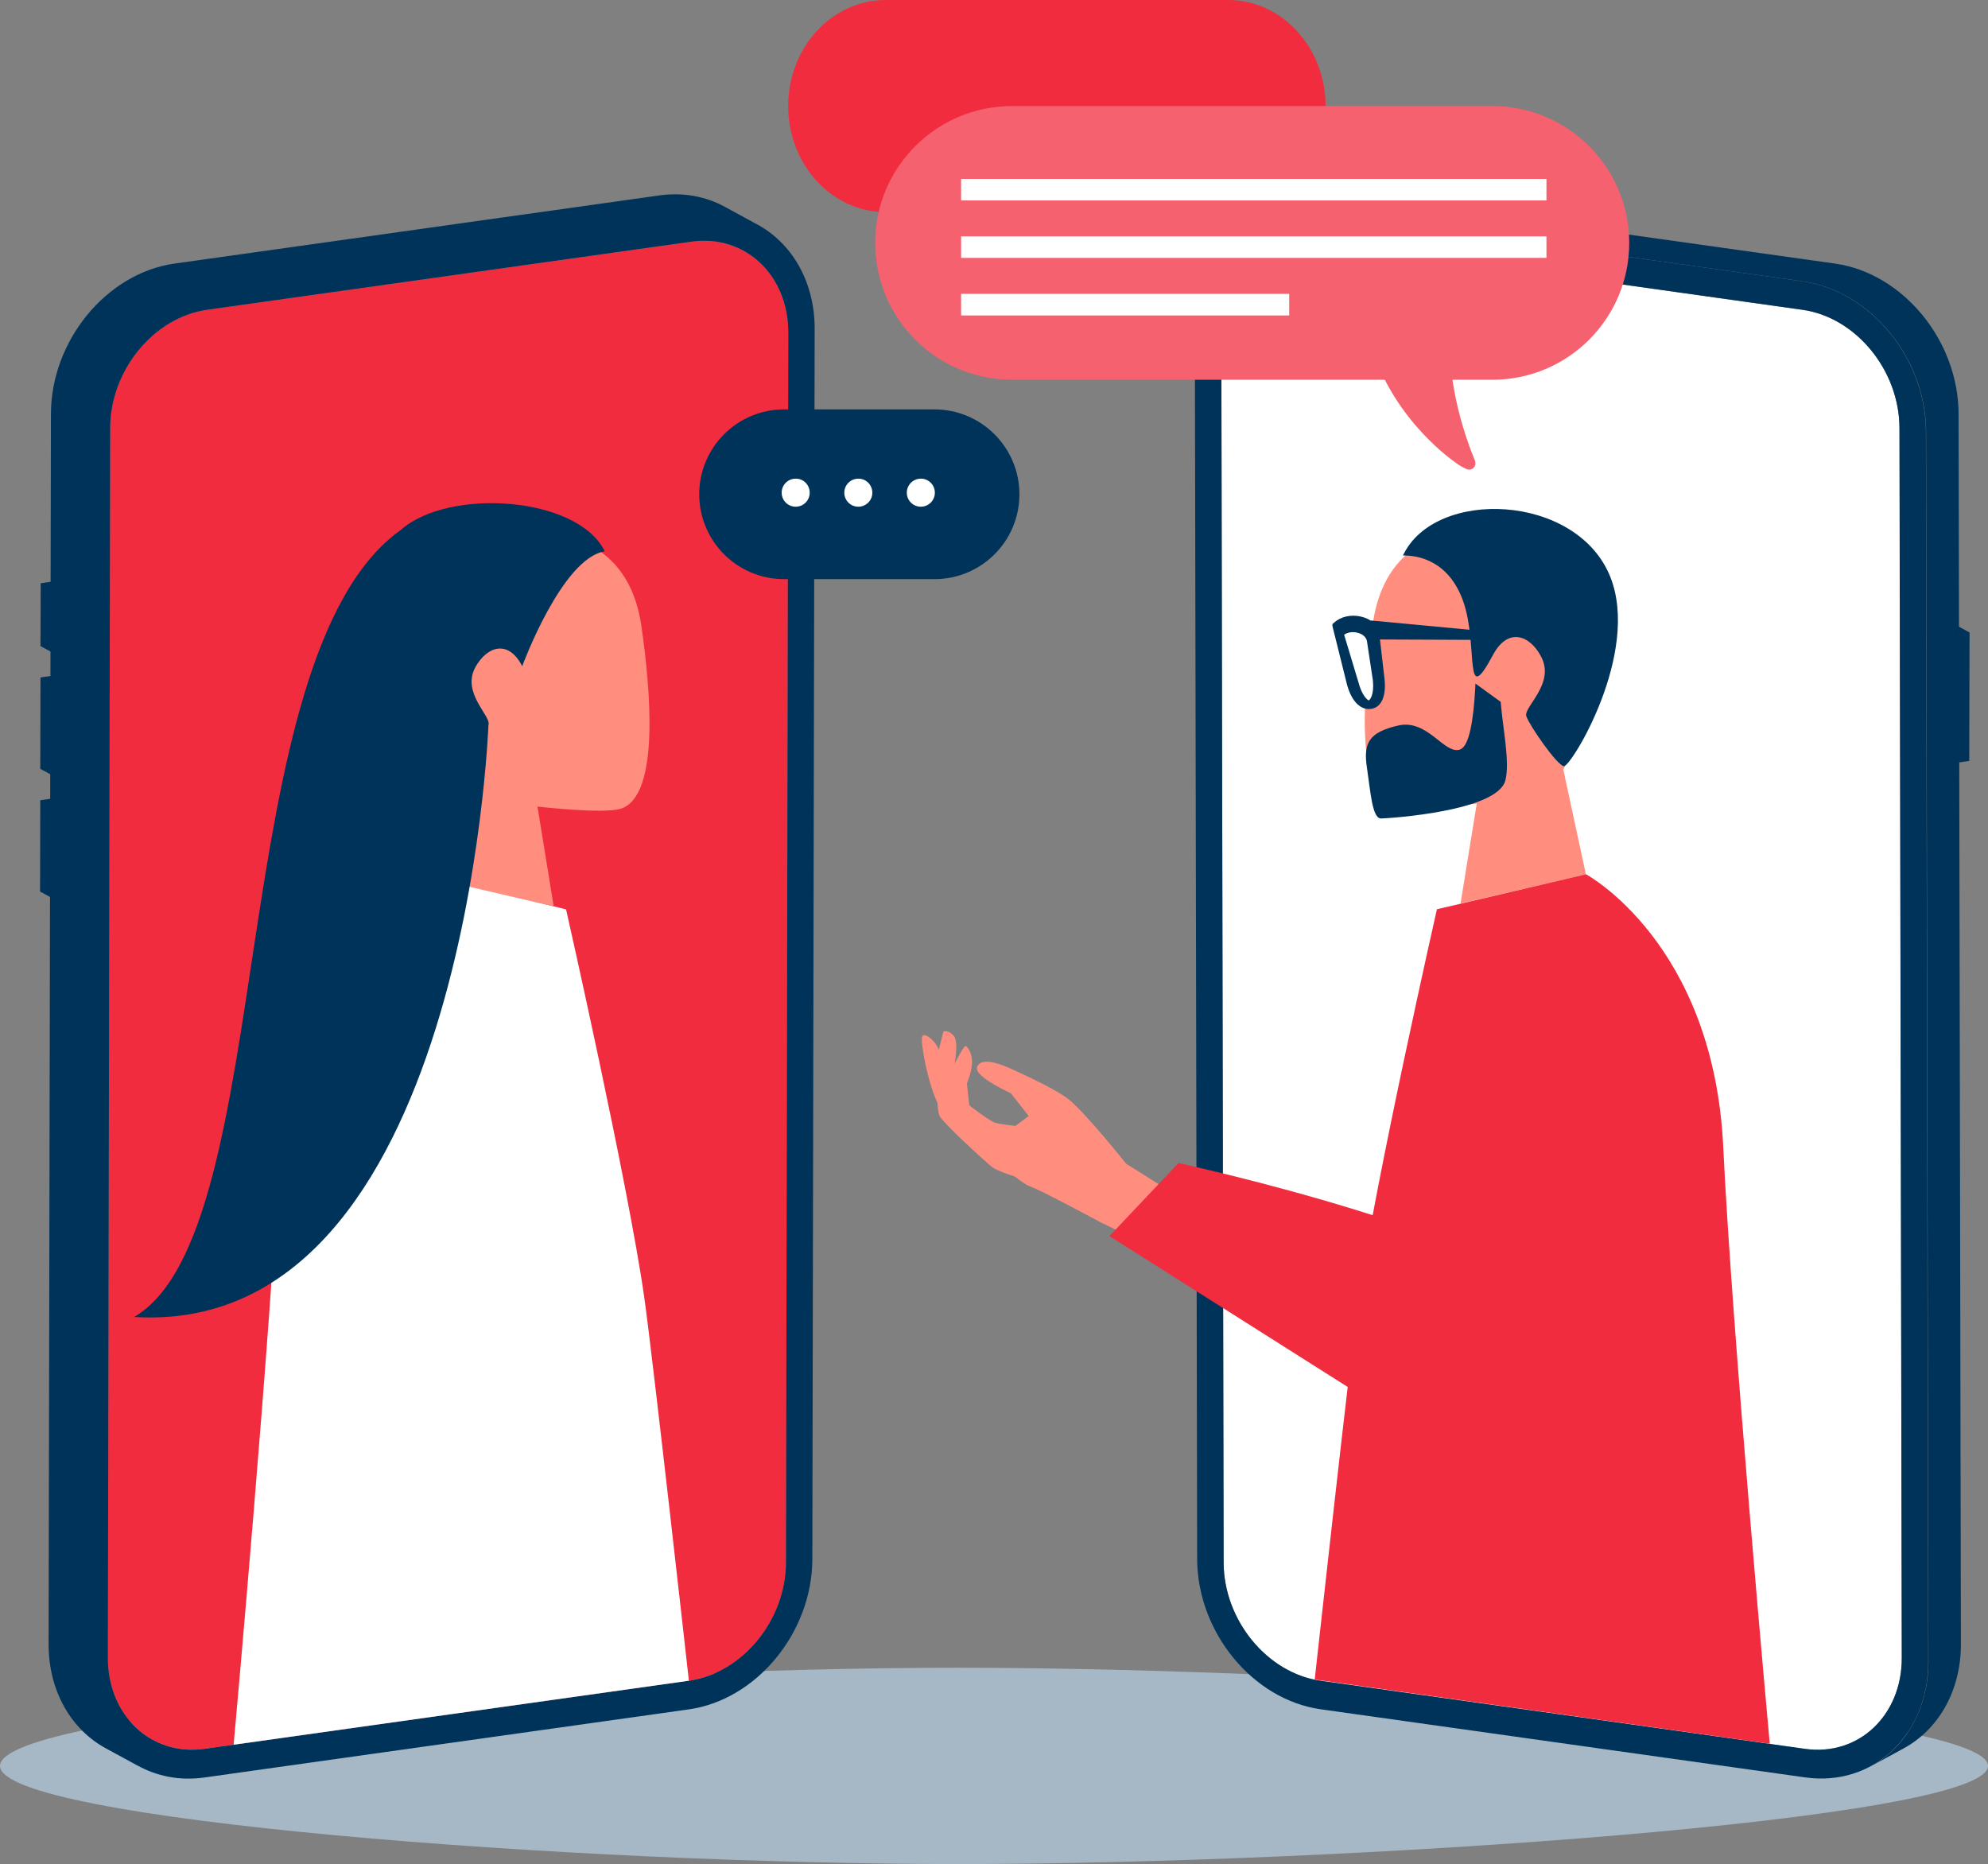 <?xml version="1.0" encoding="utf-8"?>
<svg version="1.1" id="Calque_1" x="0px" y="0px" viewBox="0 0 188.56 176.8" style="enable-background:new 0 0 200 200;" xmlns="http://www.w3.org/2000/svg">
  <rect x="0" y="0" width="188.56" height="176.8" fill="#808080" stroke="none"/>
  <style type="text/css">
	.st0{fill:#F12C3E;}
	.st1{fill:#A6B8C5;}
	.st2{fill:#003359;}
	.st3{fill:#FFFFFF;}
	.st4{fill:#FF8E7E;}
	.st5{fill:#F5616E;}
</style>
  <g transform="matrix(1, 0, 0, 1, -5.72, -11.6)">
    <path class="st0" d="M131.45,21.66c0,5.56-4.14,10.06-9.25,10.06H89.73c-5.11,0-9.25-4.5-9.25-10.06l0,0 c0-5.56,4.14-10.06,9.25-10.06h32.47C127.31,11.6,131.45,16.11,131.45,21.66L131.45,21.66z"/>
    <path class="st1" d="M194.28,179.09c0-5.14-61.27-9.31-97.63-9.31c-36.36,0-90.93,4.17-90.93,9.31c0,5.14,54.58,9.31,90.93,9.31 C133.01,188.4,194.28,184.23,194.28,179.09z"/>
    <path class="st0" d="M71.32,34.53c5.06-0.71,9.18,3.16,9.17,8.63L80.27,159.8c-0.01,5.47-4.14,10.5-9.2,11.21l-45.95,6.46 c-5.07,0.71-9.18-3.16-9.17-8.63l0.22-116.65c0.01-5.47,4.14-10.5,9.2-11.21L71.32,34.53z"/>
    <g>
      <polygon class="st2" points="12.25,87.12 10.49,87.36 9.54,87.5 9.52,96.16 12.62,97.85 12.63,89.18 13.59,89.05 15.34,88.8 &#9;&#9;"/>
      <polygon class="st2" points="12.27,75.47 10.51,75.72 9.56,75.85 9.54,84.52 12.64,86.2 12.65,77.54 13.61,77.4 15.37,77.16 &#9;&#9;"/>
      <polygon class="st2" points="12.29,66.54 10.53,66.78 9.58,66.92 9.56,72.88 12.66,74.56 12.67,68.6 13.63,68.47 15.38,68.22 &#9;&#9;&#10;&#9;&#9;&#9;"/>
      <path class="st2" d="M77.44,32.83c0.04,0.02,0.08,0.04,0.11,0.06c-1.03-0.56-2.06-1.12-3.09-1.68c-1.8-0.98-3.94-1.4-6.24-1.07 l-45.95,6.46c-6.45,0.91-11.71,7.31-11.72,14.27l-0.22,116.65c-0.01,4.49,2.16,8.13,5.44,9.91c1.03,0.56,2.06,1.12,3.09,1.68 c-0.04-0.02-0.07-0.04-0.1-0.06c1.83,1.02,4,1.47,6.34,1.14l45.95-6.46c6.45-0.91,11.71-7.31,11.72-14.27L82.99,42.8 C83,38.26,80.78,34.59,77.44,32.83z M77.32,32.77c-0.13-0.06-0.25-0.13-0.38-0.18C77.06,32.64,77.19,32.7,77.32,32.77z M76.88,32.56c-0.15-0.07-0.29-0.13-0.44-0.18C76.58,32.43,76.73,32.49,76.88,32.56z M76.31,32.33c-0.12-0.04-0.24-0.09-0.36-0.13 C76.07,32.24,76.19,32.28,76.31,32.33z M75.83,32.16c-0.15-0.05-0.31-0.09-0.47-0.13C75.52,32.07,75.67,32.11,75.83,32.16z M13.44,169.19 M13.66,171.65c-0.01-0.05-0.02-0.1-0.03-0.16C13.65,171.55,13.65,171.6,13.66,171.65z M13.52,170.7 c0.01,0.08,0.02,0.16,0.03,0.24C13.54,170.86,13.53,170.78,13.52,170.7z M13.46,169.95c0,0.08,0.01,0.15,0.02,0.23 C13.47,170.1,13.46,170.02,13.46,169.95z M13.82,172.34c0.01,0.05,0.03,0.11,0.04,0.16C13.84,172.45,13.83,172.4,13.82,172.34z M14.01,173.02c0.02,0.07,0.05,0.14,0.07,0.21C14.05,173.16,14.03,173.09,14.01,173.02z M14.25,173.7 c0.02,0.06,0.05,0.12,0.07,0.18C14.29,173.82,14.27,173.76,14.25,173.7z M14.59,174.5c0,0.01,0.01,0.02,0.01,0.02 C14.6,174.52,14.59,174.51,14.59,174.5z M14.89,175.1c0.03,0.06,0.07,0.11,0.1,0.17C14.96,175.21,14.93,175.15,14.89,175.1z M15.24,175.68c0.04,0.06,0.07,0.12,0.11,0.17C15.31,175.79,15.28,175.73,15.24,175.68z M15.66,176.28 c0.02,0.03,0.05,0.07,0.07,0.1C15.7,176.35,15.68,176.32,15.66,176.28z M16.14,176.88c0.03,0.04,0.07,0.08,0.1,0.12 C16.21,176.96,16.17,176.92,16.14,176.88z M16.58,177.36c0.05,0.05,0.1,0.1,0.14,0.14C16.67,177.45,16.62,177.41,16.58,177.36z M18.21,178.7c0.05,0.04,0.11,0.07,0.17,0.1C18.32,178.77,18.27,178.74,18.21,178.7z M17.07,177.82c0.04,0.04,0.09,0.08,0.13,0.12 C17.15,177.9,17.11,177.86,17.07,177.82z M17.69,178.34c0.02,0.01,0.03,0.02,0.05,0.03C17.73,178.36,17.71,178.35,17.69,178.34z M80.27,159.8c-0.01,5.47-4.14,10.5-9.2,11.21l-45.95,6.46c-5.07,0.71-9.18-3.16-9.17-8.63l0.22-116.65 c0.01-5.47,4.14-10.5,9.2-11.21h0l45.95-6.46v0c5.06-0.71,9.18,3.16,9.17,8.63L80.27,159.8z"/>
    </g>
    <path class="st3" d="M130.73,34.53c-5.06-0.71-9.18,3.16-9.17,8.63l0.22,116.65c0.01,5.47,4.14,10.5,9.21,11.21l45.95,6.46 c5.07,0.71,9.18-3.16,9.17-8.63l-0.22-116.65c-0.01-5.47-4.14-10.5-9.2-11.21L130.73,34.53z"/>
    <g>
      <polygon class="st2" points="189.43,69.9 188.47,70.04 191.57,71.72 189.81,71.97 189.79,84.15 191.55,83.91 192.5,83.77 &#10;&#9;&#9;&#9;192.53,71.59 &#9;&#9;"/>
      <path class="st2" d="M119.27,159.45c0.01,6.96,5.27,13.36,11.72,14.27l45.95,6.46c6.45,0.91,11.69-4.02,11.67-10.98l-0.18-94.77 l-0.01-5.96l-0.03-15.92c-0.01-6.96-5.27-13.36-11.72-14.27l-45.95-6.46c-6.45-0.91-11.68,4.02-11.67,10.98L119.27,159.45z M121.56,43.15c-0.01-5.47,4.1-9.34,9.17-8.63h0l0,0l45.95,6.46l0,0c5.07,0.71,9.19,5.74,9.2,11.21l0.22,116.65 c0.01,5.47-4.1,9.34-9.17,8.63l-45.95-6.46c-5.06-0.71-9.19-5.74-9.2-11.21L121.56,43.15z"/>
      <path class="st2" d="M127.58,31.21c1.8-0.98,3.94-1.4,6.24-1.07l45.95,6.46c6.45,0.91,11.71,7.31,11.72,14.27l0.22,116.65 c0.01,4.49-2.16,8.13-5.43,9.91c-1.03,0.56-2.06,1.12-3.09,1.68c3.27-1.78,5.44-5.42,5.44-9.91l-0.22-116.65 c-0.01-6.96-5.27-13.36-11.72-14.27l-45.95-6.46c-2.29-0.32-4.43,0.09-6.24,1.07C125.52,32.33,126.55,31.77,127.58,31.21z"/>
    </g>
    <path class="st3" d="M44.56,94.22l14.85,3.63c0,0,5.88,25.97,7.42,36.82c0.81,5.7,4.23,36.34,4.23,36.34l-43.18,6.07 c0,0,3.56-39.35,4.37-56.66C33.17,101.01,44.56,94.22,44.56,94.22z"/>
    <path id="head_14_" class="st4" d="M53.46,62.54c5.02-1.13,11.9,0.05,13.1,8.46c0.85,5.89,1.78,16.09-1.95,17.3 c-1.65,0.53-7.91-0.2-7.91-0.2l1.54,9.47L46.35,94.8l2.14-9.94C48.49,84.86,36.9,66.28,53.46,62.54z"/>
    <path id="hair_5_" class="st2" d="M43.77,61.84L43.77,61.84c-17.05,12.05-11.44,66.61-25.33,74.67 c31.46,1.93,33.61-56.15,33.61-56.15c0.3-0.83-2.6-3.04-1.23-5.5c1.11-2,3.15-2.61,4.43-0.07c0,0,3.76-10.24,7.83-10.9 C60.5,58.63,48.25,57.87,43.77,61.84z"/>
    <g>
      <g id="_x30_4_Standing_2_">
        <path id="head_13_" class="st4" d="M145.13,65.55c-0.06-2.89-2.66-3.81-5.37-1.86c-1.88,1.36-3.33,3.59-3.83,7.04 c-0.85,5.89-1.78,16.09,1.95,17.29c1.65,0.53,7.91-0.2,7.91-0.2l-1.54,9.47l11.89-2.76l-2.14-9.94 C154.01,84.59,161.69,69.29,145.13,65.55z"/>
      </g>
    </g>
    <path class="st2" d="M138.35,80.41c2.79-0.63,4.37,2.79,5.85,2.28c0.87-0.3,1.28-2.74,1.45-5.9c0.01-0.12,0.01-0.24,0.01-0.36 l2.4,1.74c0,0.01,0,0.01,0,0.02c0.22,2.65,0.89,5.71,0.44,7.44c-0.77,2.92-10.95,3.58-11.79,3.6c-0.84,0.02-1-2.58-1.34-4.83 C135.02,82.06,135.56,81.05,138.35,80.41z"/>
    <g>
      <path class="st4" d="M94.68,115.84c0,0-0.1,0.99,0.16,1.6c0.26,0.61,4.46,4.47,5.06,4.91c0.6,0.44,3.95,1.44,3.95,1.44l-3.19-3.85 L94.68,115.84z"/>
      <path class="st4" d="M97.71,116.96l-0.28-2.6c0,0,0.54-1.29,0.49-2.15c-0.06-0.87-0.45-1.34-0.62-1.41 c-0.17-0.07-1.58,2.72-1.58,2.72l0.44,3.19L97.71,116.96z"/>
      <path class="st4" d="M96.65,116.34l-0.47-3.33c0,0,0.54-2.59,0-3.18c-0.54-0.59-0.98-0.39-0.98-0.39l-0.81,3.26L96.65,116.34z"/>
      <path class="st4" d="M114.07,129.47l-3.94-1.93c0,0-5.69-3.07-6.68-3.4c-0.99-0.33-3.45-2.68-4.58-3.59 c-1.78-1.44-2.94-2.33-3.73-3.45c-1.32-1.85-2.16-6.8-1.95-7.2c0.22-0.43,1.22,0.43,1.49,1.08c0.46,0.69,1.3,3.53,1.69,4.21 c0.41,0.71,3.1,2.66,3.67,2.87c0.47,0.17,1.99,0.33,1.99,0.33l1.26-0.94l-1.69-2.16c0,0-3.54-1.6-3.21-2.48 c0.45-1.19,2.91,0.01,3.79,0.42c1.27,0.59,3.85,1.78,4.93,2.66c1.6,1.3,5.43,6.09,5.43,6.09l4.01,2.52L114.07,129.47z"/>
    </g>
    <path class="st0" d="M110.95,128.84l6.55-6.93c0,0,32.24,7,37.04,14.32s-13.77,23.49-13.77,23.49l-6.19-15.92L110.95,128.84z"/>
    <path class="st0" d="M156.15,94.52l-14.14,3.32c0,0-5.88,25.97-7.42,36.82c-0.81,5.7-4.17,36.24-4.17,36.24l43.16,6.09 c0,0-3.59-39.27-4.41-56.58C168.25,101.01,156.15,94.52,156.15,94.52z"/>
    <path class="st5" d="M160.25,34.64c0,7.17-5.81,12.98-12.98,12.98h-45.56c-7.17,0-12.98-5.81-12.98-12.98l0,0 c0-7.17,5.81-12.98,12.98-12.98h45.56C154.44,21.66,160.25,27.47,160.25,34.64L160.25,34.64z"/>
    <path class="st2" d="M102.41,58.48c0,4.45-3.61,8.05-8.05,8.05H80.09c-4.45,0-8.05-3.61-8.05-8.05l0,0c0-4.45,3.61-8.05,8.05-8.05 h14.26C98.8,50.43,102.41,54.04,102.41,58.48L102.41,58.48z"/>
    <g>
      <path class="st3" d="M82.52,58.33c0,0.74-0.6,1.33-1.33,1.33c-0.74,0-1.33-0.6-1.33-1.33c0-0.74,0.6-1.33,1.33-1.33 C81.93,56.99,82.52,57.59,82.52,58.33z"/>
      <path class="st3" d="M88.46,58.33c0,0.74-0.6,1.33-1.33,1.33c-0.74,0-1.33-0.6-1.33-1.33c0-0.74,0.6-1.33,1.33-1.33 C87.86,56.99,88.46,57.59,88.46,58.33z"/>
      <path class="st3" d="M94.39,58.33c0,0.74-0.6,1.33-1.33,1.33c-0.74,0-1.33-0.6-1.33-1.33c0-0.74,0.6-1.33,1.33-1.33 C93.79,56.99,94.39,57.59,94.39,58.33z"/>
    </g>
    <g>
      <rect x="96.88" y="28.57" class="st3" width="55.52" height="2.04"/>
      <rect x="96.88" y="34.02" class="st3" width="55.52" height="2.04"/>
      <rect x="96.88" y="39.47" class="st3" width="31.12" height="2.05"/>
    </g>
    <g>
      <path class="st2" d="M144.53,68.71c1.43,4.17-0.02,10.28,2.81,4.99c1.38-2.59,3.47-1.91,4.56,0.19c1.35,2.58-1.7,4.77-1.41,5.64 c0.29,0.87,2.89,4.64,3.56,4.74c0.67,0.1,7.3-10.73,4.4-17.97c-3.18-7.93-16.66-8.43-19.66-2.01 C139.94,64.26,143.12,64.59,144.53,68.71z"/>
    </g>
    <path class="st5" d="M135.29,42.47c1.36,7.14,6.59,11.67,8.47,12.99c0.2,0.16,0.42,0.3,0.64,0.43c0.02,0.01,0.04,0.02,0.04,0.02 l-0.02-0.02c0.13,0.07,0.27,0.14,0.4,0.2c0.25,0.12,0.55,0.04,0.71-0.18c0.26-0.29,0.08-0.65-0.08-1.03l-0.01-0.03 c-0.14-0.35-0.27-0.69-0.39-1.04c-1.72-4.8-2.02-8.91-1.74-11.56"/>
    <g>
      <polygon class="st2" points="136.09,72.25 147.94,72.3 147.98,71.6 135.73,70.45 &#9;&#9;"/>
    </g>
    <g>
      <polygon class="st3" points="134.83,70.85 135.68,71.74 136.22,75.04 136.22,77.5 135.52,78.56 134.58,77.87 133.21,74.71 &#10;&#9;&#9;&#9;132.44,71.24 133.49,70.46 &#9;&#9;"/>
      <g>
        <path class="st2" d="M135.51,78.85c0.06,0,0.13,0,0.19-0.01c1-0.09,1.5-1.12,1.35-2.75l0-0.01l-0.51-4.43 c-0.09-0.74-0.77-1.35-1.74-1.57c-0.96-0.22-1.93,0.01-2.55,0.58l-0.16,0.15l0.02,0.21l1.35,5.42 C133.84,77.94,134.6,78.82,135.51,78.85z M135.94,76.15c0.13,1.38-0.29,1.84-0.4,1.88c-0.08-0.02-0.63-0.39-0.98-1.74l-1.35-4.49 c0.34-0.23,0.78-0.3,1.22-0.2c0.42,0.09,0.89,0.37,0.95,0.85L135.94,76.15z"/>
      </g>
    </g>
  </g>
</svg>